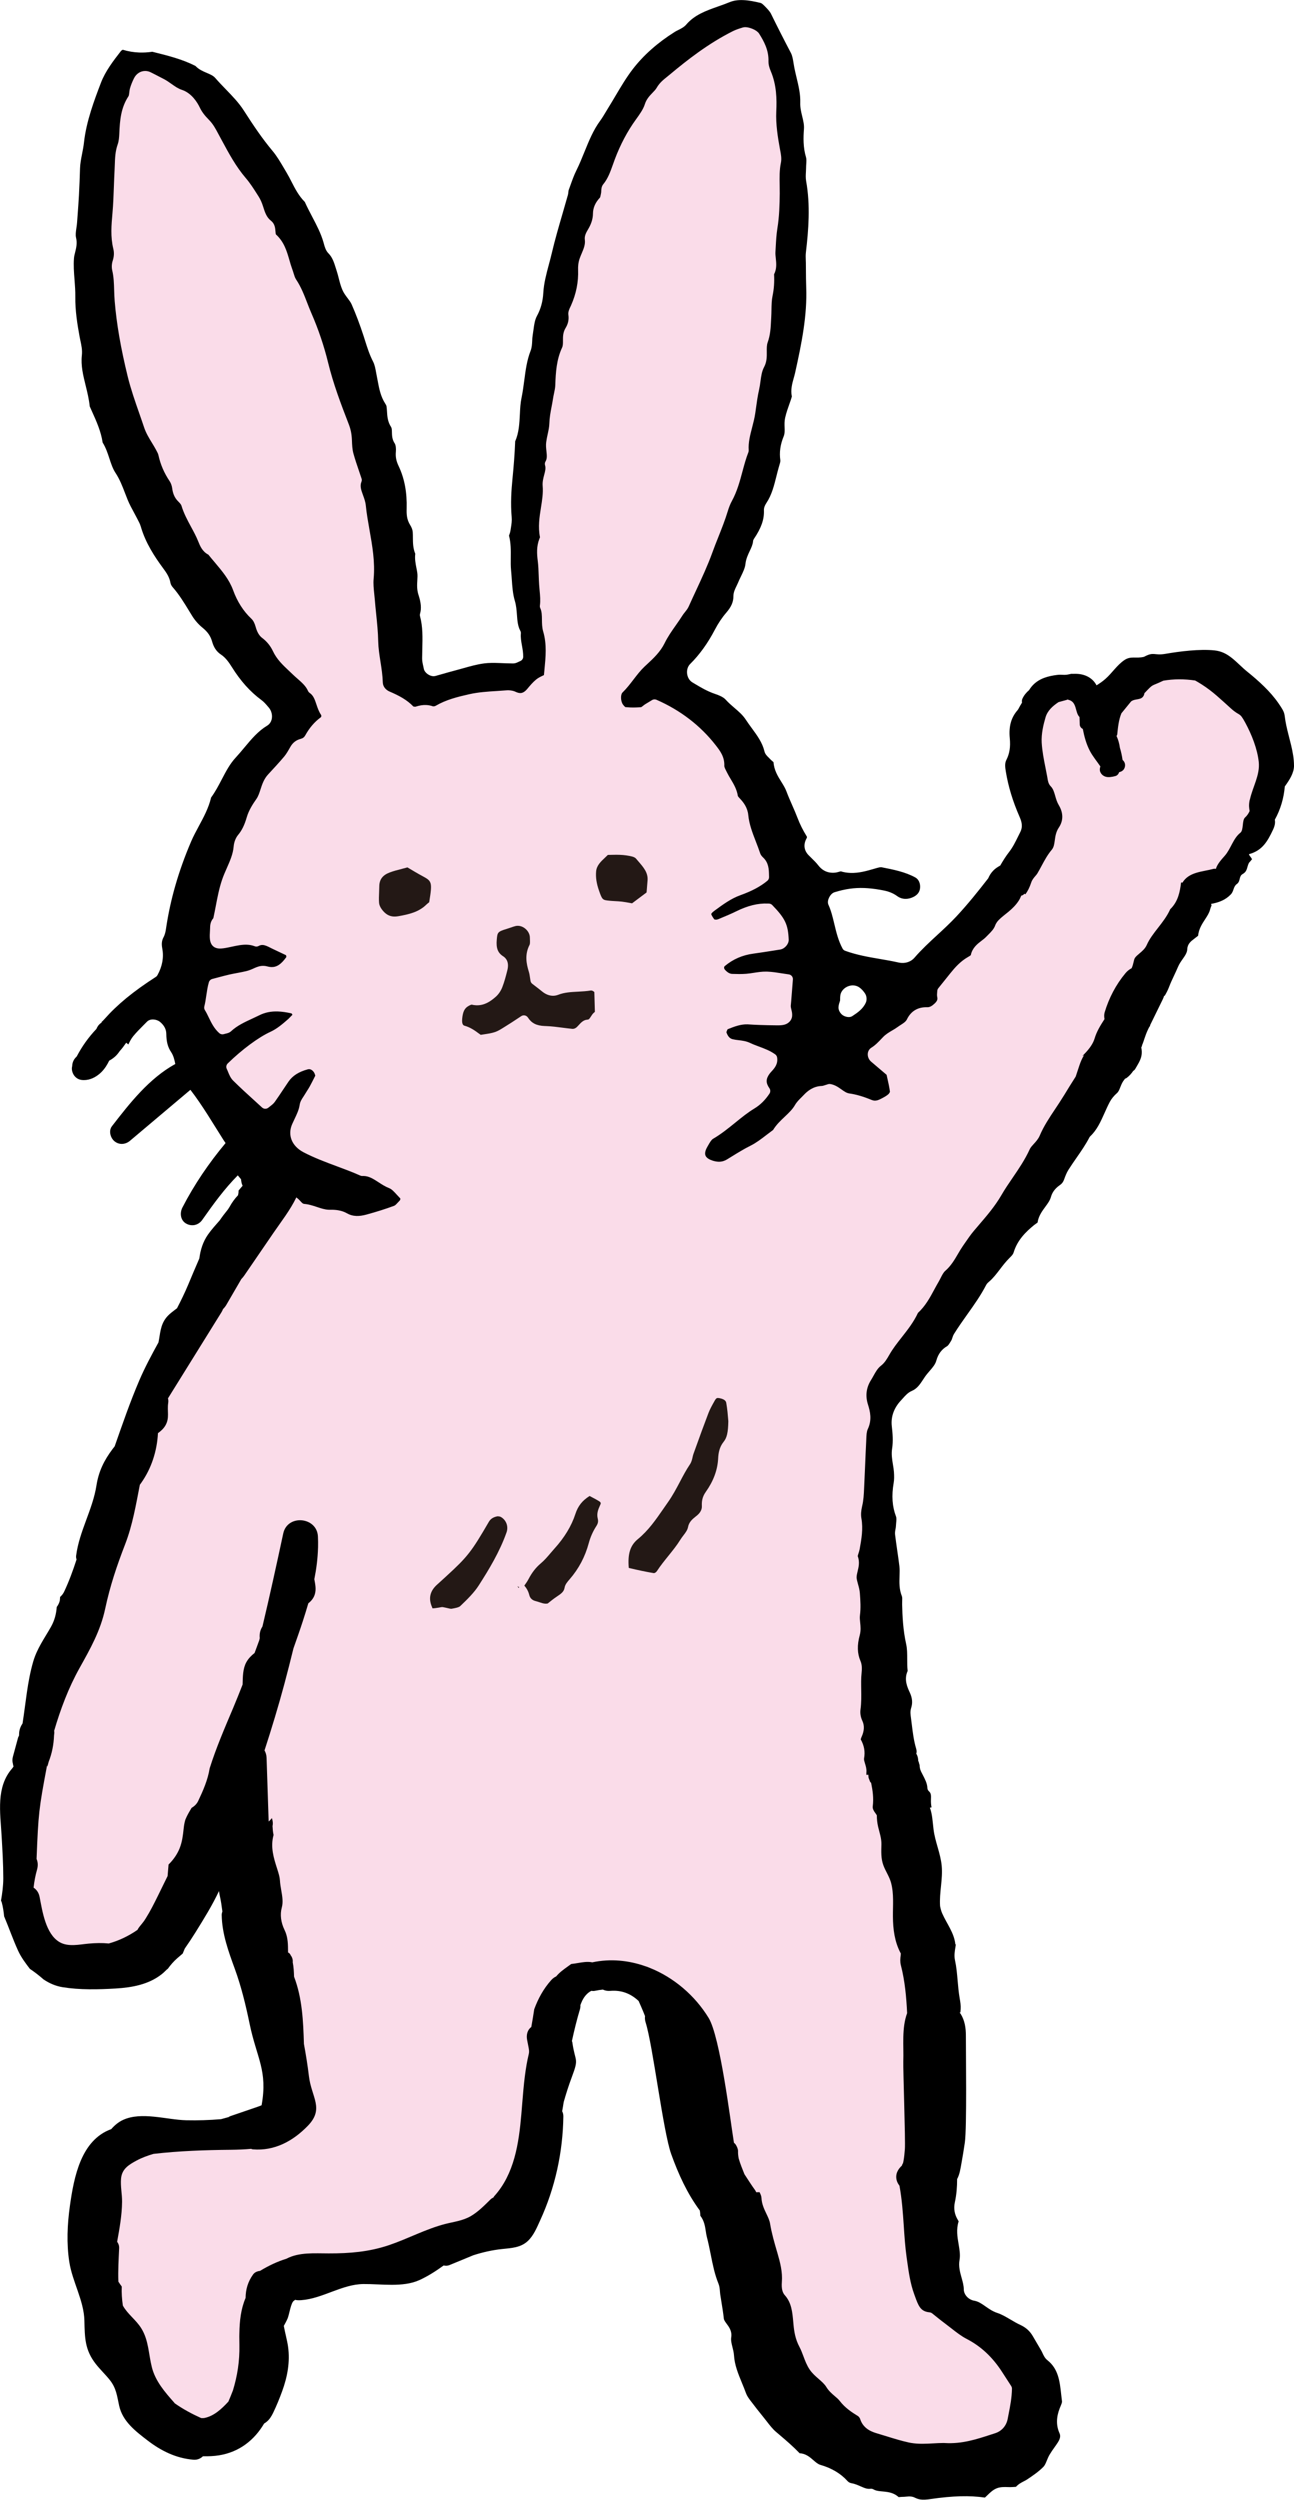 <?xml version="1.0" encoding="UTF-8"?>
<svg id="_レイヤー_1" data-name="レイヤー 1" xmlns="http://www.w3.org/2000/svg" width="116" height="224" viewBox="0 0 116 224">
  <defs>
    <style>
      .cls-1 {
        fill: #fadce9;
      }

      .cls-2 {
        fill: #231815;
      }
    </style>
  </defs>
  <path class="cls-1" d="M113.141,65.18c-.531-1.194-1.52-2.095-2.569-2.842-.031-.022-.064-.043-.095-.065-.416-.784-.932-1.516-1.58-2.147-.559-.545-1.343-.327-1.666,.259-.218-.14-.498-.176-.769-.13-2.6-.507-4.714,1.199-6.199,3.231-.538,.737-.952,1.53-1.19,2.373-.666-1.31-1.47-2.537-2.62-3.549-.102-.09-.211-.14-.32-.185-.041-.294-.091-.587-.119-.884-.047,.006-.092,.018-.139,.022-.893,.434-1.074,.791-2.158,.845-.115,.006-.217-.013-.325-.02l-1.854,4.063,2.605,5.704-4.688,7.291-16.516,15.567-1.068-12.535s-3.63-12.711-5.226-15.253c-1.595-2.542-7.496-6.205-7.496-6.205l3.068-4.532,5.252-11.258,3.187-14.139,.557-14.878-1.462-12.55-2.322-2.49-3.156,.455-4.81,3.735-6.261,8.098-4.33,15.837-1.682,16.731,.608,11.936-.654,1.969-8.07,1.38-1.742,.041-1.037-2.292-2.292-18.328-3.92-14.886L20.169,8.525l-3.946-2.797-2.747-.632-2.13-.079s-1.742,3.859-1.862,4.173c-.118,.314-1.907,13.929-1.907,13.929l4.04,17.33,7.221,12.147,7.204,9.707-1.307,3.705-5.864,8.274-2.307,14.302,6.581,13.41-.439-.284c.835,1.056,1.755,2.101,1.94,3.449-.07,.073-.137,.155-.191,.265-2.624,5.395-5.21,10.818-7.687,16.286-.076,.101-.156,.2-.232,.301-3.707,4.979-5.601,11.294-7.085,17.269-.21,.063-.407,.191-.549,.442-5.156,9.089-6.265,19.645-6.246,29.906,0,.503,.371,.851,.795,.988,.26,2.11,.876,4.198,2.67,5.091,1.295,.644,2.789,.446,4.132,.066,1.472-.416,3.01-.949,4.213-1.915,2.487-1.998,4.001-5.428,5.105-8.33,.852-2.242,1.466-4.559,2.007-6.894,.641,1.428,1.232,2.878,1.779,4.346-.063,.009-.126,.019-.189,.016-.077-.003-.15-.022-.227-.028,.331,4.277,.639,8.314,.731,9.636-.001,.042-.019,.075-.015,.12,.328,4.242,.804,8.47,1.445,12.676,.14,.921,.558,2.294,.067,3.175-.397,.713-1.295,.939-2.042,1.069-1.862,.322-3.766,.332-5.634,.675-1.923,.354-3.881,.817-5.701,1.542-1.667,.665-2.494,1.8-2.948,3.503-.972,3.651-.035,7.593,1.353,11.01,.425,1.046,.913,2.063,1.453,3.048-.004,.072-.017,.14-.002,.22,.662,3.58,3.341,6.719,7.012,7.498,2.301,.488,3.216-1.028,3.922-2.973,.742-2.046,.945-4.207,1.214-6.35,.133-1.058,.279-2.116,.519-3.156,.105-.455,.169-1.052,.426-1.446,.436-.669,1.183-.721,1.937-.775,2.49-.179,4.891,.542,7.385,.08,2.252-.418,4.33-1.437,6.29-2.585,1.868-1.094,3.806-2.235,5.426-3.68,1.728-1.541,2.739-3.487,2.995-5.784,.155-1.392,.108-2.797,.167-4.188,.457-1.038,.657-2.093,.583-3.205,.014,.004,.028,.007,.042,.011,.525-2.779,1.471-5.825,3.152-6.426,3.221-1.152,7.563,2.521,7.563,2.521l5.548,19.459s3.551,13.853,4.248,14.541c.696,.688,4.573,4.687,4.573,4.687l8.248,3.287s4.763-.155,5.014-.193c.251-.037,4.529-3.038,4.529-3.038l-.758-5.98-5.757-5.865-2.284-2.829-.92-31.986,.099-2.056c-.078,.004-.156,.01-.234,.014,.278-.716,.178-1.6-.195-2.395-.774-1.651-1.402-3.214-1.767-4.954,.275-.05,.549-.105,.824-.154l-2.645-30.429,.562-6.387,13.919-19.108,14.251-26.715c2.254-.857,3.593-3.207,4.691-5.232,1.372-2.531,2.135-5.926,.914-8.67Z"/>
  <g>
    <path class="cls-2" d="M42.946,92.625c-.358-.264-.763-.562-1.298-.711-.073-.02-.266-.075-.217-.618,.059-.633,.209-.945,.555-1.145,.211-.122,.288-.128,.297-.129,.12,.033,.264,.053,.407,.059,.745,.028,1.3-.364,1.742-.752,.253-.219,.471-.54,.6-.878,.184-.475,.311-.961,.448-1.502,.183-.726-.103-1.085-.375-1.258-.482-.307-.642-.729-.571-1.504,.057-.622,.064-.701,.869-.944,.121-.036,.239-.077,.357-.117,.152-.054,.302-.107,.456-.145,.073-.018,.151-.025,.229-.022,.543,.02,1.046,.518,1.055,1.047l.005,.173c.008,.174,.016,.392-.033,.487-.446,.869-.292,1.683-.059,2.431,.05,.165,.075,.339,.1,.513,.014,.095,.028,.191,.044,.287,.019,.105,.076,.198,.159,.262l.287,.22c.204,.154,.399,.304,.59,.461,.301,.246,.616,.376,.937,.388,.174,.007,.347-.023,.513-.088,.549-.216,1.137-.246,1.759-.278,.383-.021,.781-.041,1.18-.108h.009c.118,.005,.217,.074,.288,.144l.049,1.772c-.077,.062-.162,.139-.234,.236-.047,.065-.089,.13-.131,.196-.142,.222-.179,.261-.325,.27-.338,.021-.572,.28-.762,.49-.05,.056-.1,.112-.151,.159-.175,.164-.32,.178-.414,.174-.301-.03-.561-.064-.82-.097-.508-.067-1.034-.135-1.563-.155-.002,0-.089-.002-.089-.002-.745-.028-1.187-.255-1.514-.761-.062-.095-.16-.162-.271-.187-.025-.005-.049-.008-.074-.009-.089-.003-.177,.021-.251,.069l-.439,.289c-.297,.196-.577,.383-.863,.556l-.229,.144c-.286,.18-.557,.35-.834,.442-.296,.099-.622,.148-.966,.199-.102,.015-.205,.032-.306,.047-.05-.035-.098-.07-.147-.107"/>
    <path class="cls-2" d="M58.585,140.96c-.658-.111-1.364-.258-2.218-.46-.109-1.28,.134-2.028,.822-2.59,.937-.769,1.606-1.738,2.254-2.674,.142-.207,.285-.415,.431-.621,.419-.587,.751-1.217,1.073-1.825,.291-.554,.567-1.075,.901-1.571,.143-.212,.194-.446,.24-.651,.021-.092,.04-.184,.071-.27l.174-.484c.385-1.067,.77-2.133,1.175-3.192,.134-.35,.321-.684,.521-1.038l.042-.077c.136-.242,.218-.239,.306-.236,.039,.002,.081,.007,.125,.015,.548,.106,.588,.339,.605,.438,.095,.539,.14,1.084,.165,1.41l.019,.222c-.022,1.01-.124,1.471-.424,1.843-.391,.486-.466,1.045-.488,1.479-.051,1.04-.415,2.027-1.114,3.013-.338,.474-.364,.91-.346,1.276,.019,.379-.245,.666-.403,.802l-.152,.123c-.267,.214-.599,.482-.683,.935-.051,.276-.219,.499-.415,.755-.101,.132-.201,.265-.289,.406-.308,.497-.671,.948-1.058,1.426-.346,.429-.705,.871-1.018,1.351-.077,.12-.198,.201-.294,.198l-.022-.002Z"/>
    <path class="cls-2" d="M48.894,143.701c-.173-.006-.344-.063-.524-.124-.116-.039-.23-.077-.345-.105-.319-.078-.508-.259-.58-.551-.076-.308-.221-.586-.441-.839,.132-.182,.264-.371,.375-.581,.306-.588,.654-1.034,1.095-1.406,.334-.28,.612-.61,.882-.927,.113-.133,.225-.265,.342-.394,.905-.999,1.538-2.044,1.881-3.107,.23-.711,.618-1.205,1.276-1.616l.14,.075c.254,.134,.507,.265,.747,.417,.045,.029,.149,.111,.097,.234l-.064,.147c-.137,.306-.305,.688-.19,1.155,.062,.253,.026,.437-.135,.684-.293,.451-.524,.971-.668,1.506-.331,1.231-.895,2.296-1.723,3.253-.202,.231-.4,.459-.449,.755-.06,.352-.295,.525-.707,.799-.282,.189-.492,.358-.675,.506l-.128,.102c-.069,.013-.138,.02-.207,.017"/>
    <path class="cls-2" d="M38.774,144.122c-.032-.068-.075-.182-.098-.245q-.405-1.081,.521-1.895c.188-.167,.37-.334,.551-.501l.267-.245c1.896-1.734,2.252-2.188,3.807-4.868,.156-.268,.4-.425,.769-.496,.019,0,.035,.001,.052,.002,.126,.005,.21,.03,.267,.063,.478,.283,.683,.848,.5,1.371-.616,1.758-1.603,3.367-2.48,4.739-.422,.66-1.008,1.239-1.672,1.871-.124,.118-.442,.178-.698,.225,0,0-.107,.018-.11,.018-.093-.003-.178-.027-.291-.053-.121-.029-.267-.062-.445-.095-.019-.004-.041-.006-.059-.007-.029-.001-.058,0-.088,.006-.126,.024-.347,.065-.571,.092-.091,.008-.164,.017-.223,.018"/>
    <path class="cls-2" d="M35.319,82.13c-.433-.016-.78-.221-1.095-.649-.136-.182-.228-.398-.242-.568-.025-.305-.012-.617,.002-.947,.008-.181,.016-.361,.017-.541,.004-.614,.301-1.008,.931-1.244,.345-.131,.708-.224,1.129-.333,.148-.038,.303-.079,.464-.122l.683,.405c.233,.139,.439,.251,.621,.349,.877,.476,.948,.513,.652,2.328l-.009,.042c-.088,.068-.177,.137-.255,.213-.678,.671-1.58,.874-2.52,1.039-.133,.023-.262,.032-.379,.028"/>
    <path class="cls-2" d="M56.512,80.917c-.256-.047-.509-.093-.764-.124-.204-.024-.409-.035-.615-.046-.161-.009-.322-.018-.483-.034-.634-.064-.658-.066-.947-.892-.229-.648-.312-1.2-.264-1.735,.047-.531,.408-.871,.827-1.264l.225-.215c.348-.005,.714-.021,1.068-.008,.388,.014,.763,.066,1.113,.154,.157,.039,.288,.118,.337,.178l.209,.244c.473,.547,.88,1.019,.834,1.696-.021,.287-.045,.575-.069,.862l-.021,.238-1.301,.974-.15-.027Z"/>
    <path class="cls-2" d="M46.441,142.128c.005,.054,.011,.107,.016,.16,.134-.07,.113-.103-.065-.092-.004,.003,.049-.068,.049-.068"/>
    <path d="M116,68.601c-.005-1.217-.44-2.403-.689-3.583-.25-1.184,.001-.975-.696-1.991-.736-1.071-1.782-2.012-2.789-2.827-1.014-.82-1.649-1.786-2.959-1.92-1.333-.137-3.088,.085-4.4,.31-1.029,.177-.998-.225-1.91,.265-.713,.182-1.174-.108-1.77,.299-.661,.453-1.09,1.148-1.684,1.674-.25,.222-.523,.411-.806,.585-.007-.013-.012-.029-.019-.042-.4-.713-1.156-1.016-1.952-.991-.379,.012-.142-.035-.511,.047-.446,.099-.605-.006-1.058,.052-.801,.103-1.566,.305-2.147,.897-.14,.142-.256,.299-.357,.465-.25,.211-.46,.467-.599,.769-.05,.109-.058,.234-.035,.35-.116,.188-.23,.379-.331,.578-.016,.031-.037,.061-.06,.089-.585,.662-.81,1.465-.706,2.529,.077,.772-.022,1.389-.31,1.946-.15,.291-.109,.651-.047,1.025,.218,1.334,.619,2.662,1.23,4.059,.172,.393,.332,.856,.063,1.382l-.198,.398c-.231,.469-.469,.957-.804,1.386-.299,.383-.551,.791-.792,1.211-.013,.007-.027,.012-.039,.019-.196,.111-.398,.244-.558,.404-.228,.229-.359,.443-.482,.722-.87,1.119-1.824,2.318-2.867,3.432-.543,.579-1.13,1.122-1.699,1.646-.698,.644-1.42,1.311-2.045,2.036-.268,.312-.679,.482-1.126,.465-.103-.004-.207-.018-.313-.042-.542-.123-1.091-.217-1.641-.311-1.031-.176-2.098-.359-3.134-.737-.099-.037-.181-.107-.23-.2-.378-.699-.558-1.454-.733-2.184-.146-.612-.283-1.19-.529-1.732-.078-.172-.064-.385,.039-.615,.057-.126,.22-.426,.502-.514,.954-.295,1.776-.412,2.668-.379,.424,.016,.882,.066,1.401,.155,.549,.094,1.046,.202,1.555,.573,.21,.153,.447,.235,.704,.245,.243,.009,.492-.047,.74-.169,.381-.187,.579-.461,.606-.836,.028-.396-.138-.753-.423-.91-.895-.496-1.954-.708-3.057-.923-.113-.004-.265,.034-.399,.072l-.225,.065c-.683,.199-1.389,.403-2.144,.375-.307-.012-.594-.058-.855-.14-.03,0-.117,.025-.175,.041-.108,.032-.218,.062-.323,.073-.099,.011-.196,.014-.289,.011-.5-.018-.916-.242-1.242-.667-.172-.225-.383-.43-.604-.647l-.261-.259c-.415-.422-.482-.969-.184-1.501,.062-.112,.033-.158,.016-.186-.35-.57-.608-1.087-.814-1.627-.147-.388-.315-.769-.482-1.152-.182-.416-.366-.833-.525-1.26-.107-.288-.277-.559-.456-.848-.307-.493-.653-1.051-.698-1.759-.03-.027-.071-.063-.101-.091-.078-.065-.154-.133-.214-.2-.033-.04-.074-.078-.114-.117-.146-.139-.326-.313-.386-.567-.183-.777-.643-1.404-1.13-2.069-.186-.253-.371-.506-.543-.77-.268-.411-.631-.723-1.016-1.052-.265-.229-.539-.465-.787-.74-.226-.251-.652-.414-.954-.513-.687-.231-1.286-.588-1.865-.935l-.171-.102c-.25-.15-.424-.438-.466-.772-.041-.334,.06-.659,.27-.869,.849-.843,1.575-1.85,2.218-3.077,.299-.572,.643-1.087,1.025-1.528,.453-.526,.638-.957,.638-1.481,0-.337,.147-.637,.277-.903,.044-.089,.088-.179,.125-.269,.08-.2,.177-.397,.273-.595,.189-.391,.368-.76,.404-1.115,.047-.447,.226-.827,.384-1.162,.141-.297,.273-.579,.297-.869,.006-.074,.03-.143,.072-.206,.665-.98,.936-1.751,.903-2.576-.007-.201,.065-.416,.224-.655,.475-.715,.68-1.531,.897-2.396,.063-.255,.128-.512,.2-.766l.053-.182c.056-.179,.114-.365,.097-.483-.102-.704-.003-1.405,.3-2.14,.099-.24,.092-.506,.081-.815-.009-.271-.017-.552,.049-.845,.101-.452,.257-.888,.407-1.309,.071-.2,.143-.4,.196-.598-.126-.61,.031-1.166,.168-1.656,.043-.151,.086-.302,.12-.454,.601-2.705,1.091-5.15,.999-7.669-.019-.516-.022-1.033-.026-1.55l-.005-.65-.008-.249c-.009-.225-.016-.451,.009-.671,.241-2.047,.412-4.24,.023-6.407-.05-.286-.034-.56-.019-.826,.006-.116,.013-.23,.014-.342,0-.119,.007-.239,.015-.358,.014-.228,.028-.445-.019-.604-.268-.882-.245-1.777-.187-2.538,.028-.37-.06-.735-.153-1.121-.095-.39-.193-.792-.178-1.23,.026-.762-.149-1.491-.334-2.264-.068-.283-.134-.567-.192-.852-.028-.139-.052-.282-.074-.424-.055-.348-.108-.677-.243-.931-.61-1.157-1.202-2.323-1.779-3.498-.111-.223-.324-.442-.529-.653l-.083-.084c-.186-.194-.298-.232-.327-.239-.503-.12-1.04-.234-1.561-.253-.468-.018-.864,.043-1.213,.186-.333,.137-.675,.259-1.017,.379-1.088,.385-2.116,.75-2.859,1.618-.206,.24-.484,.379-.729,.501-.102,.05-.205,.1-.298,.158-1.548,.97-2.823,2.101-3.79,3.362-.565,.738-1.057,1.567-1.532,2.369-.218,.37-.437,.74-.664,1.102-.071,.116-.141,.232-.211,.35-.16,.269-.32,.537-.502,.786-.618,.84-1.001,1.787-1.408,2.788-.224,.552-.455,1.121-.728,1.67-.208,.417-.364,.856-.53,1.322l-.166,.461c-.007,.02-.012,.081-.016,.123-.008,.094-.019,.187-.042,.276-.155,.555-.317,1.106-.477,1.659-.341,1.17-.693,2.382-.975,3.582-.078,.332-.166,.663-.256,.994-.232,.87-.452,1.693-.5,2.55-.043,.769-.229,1.441-.563,2.055-.201,.367-.258,.799-.319,1.258-.022,.17-.045,.34-.074,.509-.027,.149-.033,.306-.039,.462-.014,.299-.029,.608-.148,.914-.325,.836-.441,1.709-.562,2.634-.069,.516-.138,1.052-.248,1.577-.099,.468-.123,.954-.148,1.467-.041,.818-.083,1.663-.423,2.434l-.002,.118c-.039,.953-.115,1.995-.242,3.285-.09,.923-.179,2.142-.066,3.388,.03,.325-.019,.635-.067,.934l-.039,.249c-.014,.107-.047,.217-.085,.326-.018,.054-.044,.136-.05,.137,.174,.671,.167,1.332,.159,1.973-.005,.397-.01,.771,.027,1.143,.025,.256,.043,.514,.061,.771,.048,.694,.094,1.347,.275,1.956,.128,.426,.159,.852,.19,1.261,.037,.518,.073,1.006,.303,1.43,.039,.074,.057,.158,.049,.243-.033,.342,.029,.693,.095,1.066,.058,.325,.118,.66,.115,1.009,0,.174-.105,.329-.268,.394-.058,.024-.11,.05-.157,.072-.133,.065-.285,.14-.472,.14-.21,0-.419-.006-.63-.013l-.597-.024c-.513-.019-.941-.022-1.36,.031-.645,.082-1.274,.26-1.942,.449-.253,.072-.506,.143-.762,.209-.359,.094-.715,.195-1.07,.297l-.606,.172c-.044,.013-.151,.025-.196,.023-.344-.013-.782-.304-.852-.674l-.049-.232c-.051-.223-.104-.455-.101-.707,.001-.271,.009-.543,.016-.813,.025-1.027,.052-1.996-.204-2.952-.019-.074-.019-.152,.003-.227,.132-.458,.088-.99-.138-1.673-.157-.475-.131-.919-.108-1.31,.013-.238,.028-.465-.002-.676-.021-.147-.05-.294-.08-.442-.078-.4-.159-.812-.101-1.265-.207-.49-.21-.991-.214-1.438,0-.176-.001-.351-.015-.525-.015-.181-.098-.405-.227-.61-.317-.505-.331-.985-.317-1.473,.042-1.46-.195-2.711-.724-3.824-.209-.438-.285-.825-.244-1.26,.031-.325-.012-.625-.107-.767-.231-.347-.24-.708-.246-.999-.005-.226-.011-.369-.078-.47-.308-.466-.338-.954-.364-1.385-.01-.159-.019-.319-.045-.478-.012-.07-.088-.187-.112-.226-.413-.644-.545-1.341-.671-2.016l-.14-.731c-.067-.374-.13-.727-.276-1.01-.319-.617-.522-1.257-.718-1.877l-.139-.438c-.33-1.008-.689-1.957-1.067-2.819-.08-.185-.218-.365-.362-.558-.166-.221-.34-.448-.46-.722-.156-.352-.248-.719-.338-1.072-.053-.212-.108-.424-.176-.631l-.083-.264c-.156-.5-.304-.97-.658-1.325-.247-.248-.343-.599-.419-.883l-.026-.094c-.227-.805-.61-1.534-1.017-2.308-.229-.437-.457-.874-.659-1.323-.541-.541-.874-1.189-1.195-1.816-.138-.27-.277-.54-.433-.801l-.242-.41c-.33-.56-.64-1.089-1.029-1.553-.901-1.077-1.676-2.218-2.561-3.6-.448-.7-1.013-1.284-1.611-1.903-.324-.333-.646-.667-.95-1.018-.185-.217-.455-.331-.767-.463-.337-.143-.715-.303-1.016-.624-1.182-.603-2.448-.918-3.787-1.251l-.085-.02c-.397,.059-.789,.082-1.168,.068-.5-.018-.997-.102-1.479-.249-.053,.023-.132,.078-.159,.113-.686,.884-1.395,1.798-1.795,2.846-.584,1.529-1.31,3.432-1.52,5.345-.038,.346-.104,.687-.171,1.026-.088,.448-.171,.871-.184,1.3-.026,.807-.053,1.614-.098,2.42-.033,.604-.077,1.209-.122,1.812l-.044,.599c-.011,.168-.036,.339-.061,.51-.047,.321-.092,.625-.032,.866,.121,.501,.013,.933-.081,1.313-.044,.174-.09,.348-.104,.527-.051,.637-.004,1.262,.049,1.926,.038,.499,.078,1.018,.071,1.537-.017,1.222,.177,2.456,.39,3.606,.021,.112,.044,.223,.069,.334,.088,.414,.179,.842,.127,1.3-.101,.917,.115,1.794,.343,2.721,.148,.599,.299,1.219,.363,1.858l.205,.459c.394,.872,.802,1.773,.952,2.779,.285,.459,.449,.952,.606,1.431,.153,.469,.299,.91,.547,1.289,.377,.573,.616,1.191,.845,1.789,.164,.432,.321,.838,.524,1.225l.189,.354c.11,.204,.219,.408,.325,.613l.09,.173c.114,.213,.231,.432,.303,.683,.425,1.459,1.244,2.69,1.989,3.702,.267,.363,.57,.775,.666,1.333,.019,.111,.095,.255,.194,.369,.585,.669,1.041,1.418,1.482,2.143l.274,.447c.239,.385,.563,.753,.913,1.037,.468,.378,.727,.752,.868,1.254,.15,.532,.404,.902,.798,1.162,.409,.271,.709,.698,.971,1.117,.78,1.249,1.643,2.212,2.637,2.944,.234,.17,.414,.38,.586,.585l.087,.1c.223,.26,.328,.63,.275,.97-.045,.284-.194,.514-.419,.65-.816,.491-1.41,1.203-2.041,1.959-.253,.303-.507,.608-.776,.898-.525,.566-.878,1.241-1.252,1.957-.284,.544-.577,1.106-.957,1.625-.223,.94-.67,1.768-1.102,2.568-.241,.447-.491,.91-.69,1.376-1.129,2.639-1.867,5.198-2.253,7.82-.034,.236-.088,.513-.222,.762-.155,.294-.19,.589-.113,.988,.155,.803,.009,1.614-.432,2.41-.034,.061-.083,.114-.143,.151-2.029,1.306-3.454,2.476-4.621,3.797-.078,.088-.165,.175-.256,.256l.03,.028c-.128,.082-.243,.182-.338,.316-.06,.085-.101,.178-.145,.269-.701,.735-1.29,1.562-1.761,2.462-.031,.032-.061,.063-.092,.095-.199,.206-.309,.488-.315,.769-.094,.321,.04,.716,.258,.945,.283,.298,.627,.338,1.013,.296,.498-.054,.993-.349,1.343-.698,.306-.306,.521-.654,.704-1.03,.183-.095,.356-.217,.509-.349,.166-.144,.307-.323,.431-.505,.216-.236,.405-.492,.586-.754,.063,.053,.126,.104,.188,.159,.008-.016,.016-.03,.024-.046,.11-.226,.238-.483,.422-.705,.28-.34,.59-.651,.891-.953l.331-.334c.136-.14,.338-.212,.569-.203,.224,.008,.451,.091,.609,.221,.365,.303,.553,.662,.558,1.067,.008,.713,.133,1.185,.429,1.629,.218,.326,.308,.711,.376,1.073-2.341,1.291-4.067,3.493-5.677,5.574-.318,.412-.137,1.053,.233,1.354,.416,.339,.976,.296,1.38-.044,1.225-1.033,2.45-2.066,3.675-3.099,.582-.49,1.163-.981,1.745-1.471,1.096,1.422,2.002,2.982,2.968,4.5,.059,.092,.124,.18,.184,.272-1.491,1.784-2.803,3.708-3.869,5.776-.25,.485-.184,1.146,.337,1.438,.517,.291,1.11,.144,1.446-.335,1.01-1.439,1.986-2.778,3.181-3.986,.097,.116,.194,.233,.291,.349,.007,.066,.01,.132,.028,.197,.013,.136,.057,.262,.115,.384-.127,.141-.242,.292-.366,.436,.007,.139-.013,.28-.051,.421-.292,.303-.544,.655-.762,1.052-.047,.086-.106,.158-.157,.239-.254,.311-.495,.629-.717,.954-.356,.41-.727,.808-1.05,1.269-.457,.653-.678,1.38-.777,2.144-.342,.774-.667,1.563-1.004,2.363-.301,.716-.641,1.412-.997,2.099-.339,.263-.702,.511-.964,.84-.544,.683-.538,1.452-.698,2.221-.613,1.111-1.213,2.228-1.715,3.396-.832,1.939-1.515,3.93-2.212,5.917-.062,.081-.126,.16-.188,.242-.761,1.009-1.248,2.005-1.444,3.257-.342,2.186-1.542,4.102-1.824,6.301-.015,.118,.003,.231,.038,.339-.317,.978-.668,1.945-1.109,2.879-.097,.206-.225,.354-.364,.477-.009,.109-.018,.218-.027,.326-.049,.214-.148,.401-.275,.575-.046,.598-.183,1.185-.515,1.773-.595,1.053-1.256,1.947-1.599,3.131-.523,1.806-.66,3.684-.952,5.533-.194,.289-.31,.601-.31,.965,0,.041-.004,.081-.005,.121-.026,.065-.067,.118-.087,.188-.155,.572-.31,1.144-.465,1.715-.055,.211-.054,.419,.004,.625,.008,.083,.031,.161,.055,.239-.04,.059-.07,.119-.121,.176-1.46,1.658-1.068,3.952-.952,5.979,.074,1.283,.154,2.568,.155,3.854,0,.695-.093,1.355-.206,2.016,.023,.051,.05,.099,.067,.154,.113,.415,.171,.833,.214,1.253,.429,1.014,.787,2.056,1.243,3.059,.28,.615,.672,1.131,1.065,1.645,.431,.29,.842,.607,1.231,.951,.507,.338,1.067,.59,1.703,.693,1.539,.25,3.199,.209,4.752,.117,1.467-.087,2.956-.353,4.136-1.284,.178-.14,.334-.304,.498-.458,.01,0,.02-.005,.03-.006,.256-.355,.538-.683,.872-.974,.155-.135,.315-.274,.478-.409,.061-.15,.124-.299,.186-.448,.335-.477,.655-.963,.959-1.451,.747-1.199,1.505-2.421,2.108-3.702,.021,.13,.036,.261,.065,.388,.11,.479,.178,.961,.239,1.437-.031,.104-.064,.208-.061,.334,.032,1.688,.602,3.237,1.173,4.806,.587,1.614,.984,3.258,1.331,4.937,.635,3.073,1.638,4.18,1.072,7.294-.043,.018-.087,.036-.13,.053-.168,.065-.34,.122-.51,.18-.729,.249-1.457,.498-2.186,.748-.049,.017-.087,.054-.133,.078-.225,.062-.451,.125-.677,.186-1.038,.087-2.081,.121-3.12,.097-1.756-.04-4.007-.8-5.671-.027-.414,.192-.753,.482-1.049,.82-2.702,.982-3.341,4.243-3.71,6.897-.23,1.654-.308,3.347-.052,5.002,.276,1.783,1.314,3.472,1.354,5.266,.034,1.535,.038,2.625,1.021,3.881,.392,.501,.861,.938,1.256,1.436,.591,.745,.643,1.42,.841,2.314,.307,1.387,1.449,2.263,2.534,3.096,1.228,.943,2.547,1.597,4.108,1.733,.362,.032,.653-.103,.868-.31,.488,.011,.975-.007,1.449-.084,1.836-.298,3.173-1.387,4.033-2.845,.064-.04,.127-.081,.194-.133,.285-.223,.466-.517,.621-.838,.302-.625,.565-1.275,.803-1.927,.471-1.293,.723-2.627,.528-4.001-.081-.569-.264-1.209-.38-1.851,.12-.217,.239-.434,.337-.659,.155-.354,.297-1.454,.578-1.601,.044-.023,.063-.056,.1-.082,.109,.037,.279,.054,.557,.033,1.908-.141,3.648-1.423,5.557-1.444,1.589-.017,3.544,.317,5.016-.349,.758-.343,1.484-.807,2.184-1.314,.166,.036,.341,.041,.529-.037,.709-.297,1.421-.586,2.132-.88,.835-.268,1.695-.462,2.562-.555,.827-.088,1.669-.115,2.312-.711,.529-.49,.822-1.213,1.117-1.857,1.343-2.93,2.033-6.098,2.079-9.315,.003-.185-.041-.336-.107-.466,.048-.274,.097-.546,.137-.823,.215-.756,.454-1.506,.736-2.256,.656-1.745,.293-1.273,.038-3.105-.006-.04-.028-.067-.037-.105,.207-.959,.439-1.913,.722-2.854,.039-.132,.046-.253,.038-.371l.073-.183c.229-.579,.556-.907,.905-1.091,.108,.017,.219,.022,.331-.003,.237-.05,.472-.085,.705-.111,.186,.091,.408,.138,.666,.116,1.03-.087,1.866,.268,2.542,.91,.074,.176,.153,.352,.233,.529,.12,.27,.231,.546,.339,.823-.023,.177-.009,.368,.056,.572,.65,2.059,1.564,9.763,2.292,11.795,.639,1.782,1.432,3.528,2.565,5.056,.025,.154,.044,.31,.048,.472,.342,.436,.419,.937,.487,1.385,.026,.173,.051,.345,.094,.51,.137,.518,.242,1.043,.347,1.568,.182,.917,.354,1.782,.694,2.614,.097,.237,.116,.481,.131,.696,.007,.088,.014,.174,.026,.257l.108,.684c.081,.494,.162,.988,.214,1.486,.016,.153,.129,.304,.259,.479,.208,.279,.494,.664,.407,1.205-.044,.276,.03,.566,.107,.873,.062,.24,.123,.487,.141,.753,.054,.867,.376,1.647,.715,2.474,.126,.302,.25,.605,.362,.914,.081,.223,.235,.446,.376,.633,.39,.522,.796,1.032,1.207,1.539,.096,.118,.189,.238,.283,.36,.263,.339,.511,.659,.804,.912l.409,.35c.563,.48,1.144,.975,1.726,1.583,.057,.003,.114,.009,.169,.019,.467,.08,.787,.362,1.07,.608,.216,.187,.401,.349,.62,.414,1.012,.29,1.83,.778,2.432,1.449,.088,.099,.215,.171,.351,.194h.004c.302,.053,.563,.168,.815,.279,.212,.094,.414,.183,.607,.216,.099,.017,.19,.018,.279,.005,.045-.007,.091-.005,.135,.003,.052,.009,.101,.028,.148,.055,.104,.062,.231,.104,.402,.134,.129,.022,.261,.034,.394,.046,.155,.015,.312,.03,.465,.056,.265,.046,.647,.142,.987,.455,.043-.002,.103-.007,.147-.012,.09-.008,.18-.015,.259-.014,.076,.002,.158-.008,.239-.016,.164-.016,.35-.034,.533-.002,.097,.017,.188,.046,.269,.089,.148,.077,.299,.129,.461,.157,.291,.05,.603,.023,.981-.033,1.971-.286,3.478-.328,4.844-.128,.068-.063,.131-.126,.194-.185,.269-.264,.524-.51,.868-.648,.326-.129,.676-.119,.986-.109,.141,.005,.283,.01,.454-.004,.091-.007,.263-.021,.281-.018,.221-.247,.479-.379,.705-.496,.097-.048,.192-.098,.283-.157,.542-.362,1.065-.721,1.485-1.151,.117-.122,.202-.328,.292-.547,.072-.177,.146-.354,.24-.515,.136-.232,.291-.454,.448-.673,.102-.144,.202-.285,.296-.432,.218-.338,.265-.589,.155-.834-.306-.686-.3-1.417,.02-2.238l.069-.167c.066-.156,.147-.351,.134-.447-.027-.203-.049-.408-.072-.613-.129-1.185-.25-2.303-1.239-3.079-.223-.176-.337-.422-.438-.638-.034-.076-.069-.153-.133-.263-.249-.428-.497-.853-.749-1.277-.263-.442-.611-.753-1.096-.978-.309-.141-.603-.315-.899-.49-.402-.236-.78-.46-1.18-.59-.412-.135-.737-.363-1.053-.584-.341-.239-.635-.446-1.015-.511-.512-.088-.93-.545-.93-1.019-.002-.331-.095-.667-.195-1.023-.142-.507-.288-1.032-.186-1.611,.079-.453-.001-.919-.084-1.415-.111-.65-.225-1.323,.003-2.039-.012-.026-.03-.064-.065-.121-.302-.493-.395-1.021-.277-1.572,.158-.73,.207-1.421,.206-2.098,.228-.413,.297-.914,.384-1.393,.113-.624,.216-1.249,.307-1.875,.191-1.309,.09-8.266,.094-9.59,.001-.678-.095-1.332-.453-1.921-.034-.053-.073-.101-.108-.149,.024,0,.047,0,.07-.001,.003-.036,.004-.073,.007-.109l.015-.188c.021-.327-.026-.631-.086-.966-.093-.533-.139-1.069-.184-1.589-.055-.633-.107-1.233-.237-1.83-.089-.404-.023-.803,.041-1.186,.014-.081,.023-.157,.035-.235-.014,.002-.028,.004-.042,.006,0-.002,0-.004,0-.006-.113-1.053-.77-1.84-1.181-2.777-.093-.212-.147-.431-.19-.653-.083-1.212,.261-2.403,.145-3.616-.107-1.117-.593-2.144-.73-3.252-.087-.704-.106-1.345-.328-1.952,.05-.009,.1-.018,.149-.026-.05-.24-.062-.475-.054-.688,.016-.377,.014-.58-.174-.746-.089-.077-.141-.188-.146-.304-.015-.407-.211-.782-.417-1.179l-.138-.269c-.114-.227-.145-.446-.144-.656-.009,0-.016,0-.023,0-.001-.007,0-.016-.002-.024-.018-.108-.056-.211-.097-.314-.004-.198-.045-.395-.141-.576-.009-.018-.023-.034-.034-.05,.007-.022,.009-.042,.015-.062,.028-.086,.019-.24-.02-.373-.22-.733-.31-1.479-.398-2.202l-.071-.558c-.039-.28-.085-.597,.015-.906,.147-.458,.107-.887-.124-1.39-.217-.469-.538-1.164-.188-1.926-.042-.365-.041-.724-.041-1.073-.001-.474,0-.919-.098-1.353-.275-1.238-.335-2.489-.357-3.552-.002-.091,.001-.184,.005-.278,.006-.168,.013-.341-.027-.44-.25-.62-.231-1.222-.212-1.805,.01-.318,.02-.617-.014-.908-.057-.464-.124-.927-.191-1.388-.067-.471-.135-.943-.193-1.416-.022-.188,.01-.356,.039-.505,.013-.067,.028-.136,.031-.206,.004-.104,.014-.214,.025-.323,.021-.22,.043-.448-.009-.587-.343-.9-.411-1.858-.213-3.016,.047-.272,.053-.587,.023-.992-.015-.218-.052-.439-.089-.659-.073-.452-.15-.919-.077-1.393,.113-.711,.049-1.394-.024-2.033-.098-.846,.193-1.655,.841-2.337l.156-.171c.216-.243,.459-.517,.796-.658,.476-.201,.737-.597,1.038-1.055l.12-.182c.133-.198,.289-.38,.447-.562,.259-.297,.502-.578,.596-.925,.162-.585,.476-1.005,.962-1.285,.103-.057,.222-.254,.317-.411l.064-.105c.029-.047,.056-.124,.082-.207,.039-.122,.085-.259,.169-.392,.372-.599,.785-1.178,1.183-1.74,.596-.837,1.211-1.704,1.685-2.625,.072-.141,.182-.232,.252-.292,.373-.313,.67-.703,.985-1.116,.256-.337,.52-.683,.876-1.036,.192-.19,.302-.306,.352-.472,.333-1.12,1.113-1.868,1.831-2.453,.054-.044,.118-.088,.183-.134,.039-.026,.094-.063,.131-.094,.086-.587,.41-1.025,.696-1.416,.216-.292,.418-.568,.501-.873,.154-.563,.544-.889,.825-1.084,.166-.115,.278-.269,.356-.484,.094-.261,.211-.587,.394-.876,.231-.366,.48-.723,.727-1.08,.422-.608,.82-1.182,1.145-1.811,.022-.042,.051-.081,.086-.114,.597-.564,.925-1.298,1.271-2.072,.149-.336,.3-.672,.472-.996,.149-.281,.373-.556,.648-.797,.14-.124,.212-.309,.296-.525,.064-.163,.137-.348,.248-.522,.056-.087,.121-.164,.182-.246,.053-.013,.104-.035,.149-.07,.226-.174,.422-.383,.576-.618,.073-.046,.14-.105,.187-.187,.208-.364,.459-.733,.549-1.148,.056-.259,.04-.518-.008-.773,.04-.069,.068-.146,.075-.228,.007-.017,.022-.035,.028-.052,.066-.165,.122-.334,.176-.504,.09-.27,.191-.548,.32-.818,.028-.06,.058-.121,.088-.182,.037-.062,.076-.119,.116-.177-.007-.003-.016-.008-.023-.013,.378-.771,.755-1.543,1.133-2.315,.058-.118,.102-.234,.138-.35,.013,.009,.025,.017,.038,.026,.152-.256,.29-.518,.395-.793,.137-.362,.302-.714,.468-1.065,.115-.246,.231-.494,.336-.743,.112-.268,.269-.491,.421-.707,.214-.305,.4-.568,.413-.891,.019-.471,.353-.722,.575-.889l.229-.178c.049-.036,.126-.094,.168-.134,.054-.594,.354-1.055,.621-1.464,.193-.297,.377-.577,.451-.88,.031-.13,.08-.25,.132-.366-.014-.047-.027-.094-.041-.14,.662-.119,1.267-.329,1.765-.847,.294-.306,.204-.69,.551-.941,.343-.247,.149-.686,.518-.891,.446-.247,.365-.642,.564-1.006,.085-.093,.169-.188,.249-.289,.104-.031-.338-.458-.232-.487,1.178-.325,1.641-1.136,2.135-2.183,.193-.408,.204-.672,.163-.9,.509-.914,.806-1.927,.894-2.979,.431-.599,.83-1.205,.827-1.888Zm-40.71,21.116l.018-.054,.003-.126c.001-.143,.004-.259,.024-.371,.087-.498,.607-.887,1.159-.866,.183,.007,.357,.061,.503,.155,.263,.171,.452,.415,.561,.59,.14,.221,.167,.555,.062,.79-.256,.581-.749,.908-1.207,1.211-.1,.067-.22,.098-.357,.092-.173-.006-.377-.075-.516-.173-.197-.137-.389-.427-.373-.714,.012-.208,.076-.395,.122-.532Zm36.743-18.056c-.112,.506-.047,.781-.01,1.016-.095,.211-.219,.403-.413,.579-.285,.259-.111,1.128-.416,1.363-.635,.49-.857,1.438-1.384,2.045-.275,.316-.69,.752-.811,1.192-.07-.009-.141-.019-.206-.002-1.008,.277-2.203,.263-2.793,1.24-.04-.008-.081-.008-.121-.018-.103,.815-.256,1.704-.973,2.396-.284,.631-.698,1.16-1.097,1.673-.395,.505-.767,.984-1.011,1.538-.145,.326-.415,.554-.654,.755-.162,.136-.316,.265-.403,.398-.059,.089-.089,.227-.125,.385-.037,.164-.085,.353-.173,.541-.208,.107-.386,.246-.551,.443-.853,1.021-1.487,2.237-1.865,3.507-.058,.19-.051,.402-.015,.609-.363,.563-.699,1.105-.882,1.72-.135,.454-.437,.911-.953,1.434-.216,.221-.143,.174,.008,.069-.175,.276-.308,.589-.413,.896-.116,.342-.228,.686-.341,1.029-.185,.296-.376,.589-.559,.887-.301,.494-.602,.988-.918,1.472l-.35,.529c-.533,.798-1.038,1.554-1.4,2.409-.126,.294-.338,.529-.527,.735-.153,.167-.297,.323-.367,.481-.419,.923-.985,1.753-1.532,2.555-.348,.508-.708,1.036-1.018,1.574-.566,.978-1.315,1.849-2.039,2.692l-.409,.48c-.289,.342-.537,.704-.8,1.086l-.202,.292c-.155,.224-.294,.46-.432,.696-.308,.529-.627,1.076-1.143,1.524-.159,.137-.28,.376-.409,.631-.064,.125-.129,.252-.199,.372-.131,.222-.254,.451-.378,.68-.393,.727-.797,1.476-1.46,2.081-.376,.817-.918,1.506-1.445,2.176-.41,.52-.796,1.011-1.134,1.603-.188,.327-.4,.697-.731,.951-.297,.228-.479,.554-.671,.899-.076,.136-.151,.273-.235,.405-.418,.669-.508,1.4-.266,2.171,.199,.631,.378,1.373-.013,2.207-.109,.232-.122,.569-.134,.892l-.01,.237c-.036,.688-.065,1.376-.093,2.064-.026,.628-.051,1.253-.083,1.879l-.013,.27c-.023,.507-.047,1.032-.17,1.544-.104,.442-.126,.796-.07,1.116,.168,.949,.006,1.846-.157,2.758-.022,.112-.058,.231-.096,.35-.028,.09-.077,.237-.077,.271,.193,.52,.086,.97-.011,1.369-.04,.168-.082,.334-.09,.506-.005,.092,.02,.212,.042,.317,.026,.115,.058,.23,.09,.343,.069,.246,.141,.5,.163,.815,.046,.642,.092,1.304,.004,1.962-.026,.2-.004,.415,.021,.642,.035,.337,.076,.719-.04,1.142-.243,.887-.22,1.641,.067,2.3,.151,.343,.135,.738,.101,1.078-.052,.483-.042,.966-.034,1.478,.009,.578,.019,1.176-.062,1.778-.048,.351,.007,.693,.169,1.043,.194,.418,.17,.894-.069,1.415-.051,.111-.073,.227-.084,.227h-.001c.32,.579,.412,1.112,.301,1.726-.018,.104,.035,.279,.087,.449,.073,.234,.153,.498,.125,.782-.007,.077,0,.155-.004,.232,.057-.005,.114-.009,.172-.014l.002-.002c.005,.034,.005,.067,.008,.096,.009,.08,.003,.148,.03,.218,.04,.104,.08,.207,.119,.311,.023,.046,.067,.07,.096,.112,.138,.672,.24,1.365,.144,2.1-.027,.21,.082,.404,.293,.688,.018,.025,.044,.066,.074,.115,.001,.34,.034,.678,.117,1.033,.123,.522,.305,1.022,.294,1.564-.013,.649-.053,1.26,.175,1.88,.197,.539,.539,1.013,.689,1.568,.266,.986,.158,2.026,.167,3.035,.01,1.128,.148,2.231,.676,3.244,.008,.015,.021,.021,.029,.036-.002,.052,.002,.103-.005,.155-.047,.337-.064,.622,.011,.912,.366,1.419,.494,2.87,.563,4.3-.5,1.358-.296,2.913-.343,4.331-.025,.74,.202,7.116,.14,7.853-.03,.352-.055,.704-.122,1.051-.024,.122-.02,.13-.048,.21-.017,.047-.163,.274-.064,.188-.396,.349-.638,.79-.502,1.336,.043,.176,.138,.342,.252,.494,.22,1.198,.307,2.408,.385,3.584,.061,.931,.125,1.896,.256,2.828l.048,.342c.138,.982,.28,2,.627,2.953l.07,.194c.307,.858,.498,1.31,1.17,1.426,.046,.008,.169,.022,.18,.024,.07,.012,.137,.041,.193,.086l.377,.301c.269,.217,.537,.432,.815,.637,.178,.133,.352,.269,.527,.405,.461,.361,.898,.702,1.377,.949,1.277,.66,2.314,1.627,3.172,2.957l.82,1.267c.045,.071,.069,.154,.068,.238-.012,.805-.16,1.555-.302,2.281l-.083,.428c-.117,.613-.535,1.09-1.118,1.278l-.386,.125c-1.275,.417-2.594,.847-4.106,.757-.041-.003-.08-.006-.121-.006-.307,0-.615,.018-.924,.035-.657,.036-1.337,.075-2.019-.042l-.196-.038c-.667-.146-1.322-.349-1.958-.546-.267-.084-.536-.167-.806-.246-.455-.132-1.3-.381-1.594-1.321-.03-.092-.12-.21-.197-.257-.56-.342-1.148-.729-1.625-1.347-.119-.156-.281-.294-.452-.439-.253-.215-.538-.46-.757-.817-.156-.259-.415-.484-.687-.723-.283-.247-.577-.503-.8-.832-.259-.379-.416-.802-.569-1.211-.11-.292-.214-.568-.349-.821-.372-.693-.479-1.38-.537-2.02l-.018-.195c-.081-.904-.156-1.758-.763-2.425-.217-.236-.305-.628-.262-1.164,.074-.903-.149-1.766-.404-2.642l-.03-.099c-.236-.808-.479-1.641-.619-2.494-.05-.307-.19-.598-.337-.905-.194-.406-.413-.865-.436-1.411-.008-.166-.083-.337-.173-.516-.1,.005-.199,.005-.298,.009-.031-.06-.054-.121-.096-.18-.338-.466-.644-.956-.96-1.437-.186-.467-.381-.932-.517-1.415-.04-.217-.066-.436-.058-.658,.006-.194-.121-.458-.23-.613-.038-.054-.091-.089-.136-.134-.319-1.958-1.232-9.483-2.268-11.182-1.223-2.006-3.132-3.644-5.323-4.506-.111-.051-.226-.093-.345-.127-1.513-.532-3.145-.696-4.771-.348t-.003,.001c-.02-.003-.039-.011-.061-.015-.383-.066-.787,0-1.215,.072-.201,.035-.403,.067-.604,.089-.096,.07-.193,.14-.289,.209-.392,.279-.766,.55-1.057,.904-.158,.07-.31,.179-.448,.334-.702,.787-1.174,1.67-1.519,2.604-.075,.532-.171,1.061-.262,1.591-.352,.262-.463,.713-.376,1.156,.276,1.41,.203,.804-.041,2.182-.263,1.489-.346,3-.478,4.504-.226,2.588-.622,5.335-2.44,7.335-.028,.032-.034,.066-.058,.099-.089,.046-.178,.093-.261,.174-.55,.543-1.102,1.109-1.776,1.502-.718,.418-1.511,.5-2.302,.704-1.731,.447-3.34,1.326-5.033,1.896-1.792,.603-3.519,.742-5.4,.738-1.261-.002-2.659-.119-3.777,.472-.838,.262-1.626,.636-2.375,1.094-.243,.026-.475,.117-.621,.318-.475,.657-.669,1.359-.675,2.108-.423,.98-.54,2.072-.558,3.167-.005,.086-.005,.172-.005,.258,0,.022,0,.044,0,.066,0,.091,0,.181,.003,.272,.001,.152,.002,.304,.005,.454,.027,1.45-.181,2.761-.58,4.07-.126,.336-.266,.667-.406,.998-.622,.678-1.303,1.299-2.144,1.469-.095,.019-.195,.01-.294,.011-.813-.363-1.631-.801-2.379-1.329-.013-.016-.021-.036-.035-.052-.838-.941-1.693-1.926-2.009-3.172-.301-1.184-.279-2.412-.945-3.487-.473-.763-1.24-1.28-1.657-2.043-.081-.573-.124-1.145-.097-1.705-.103-.146-.212-.286-.304-.439-.039-1.002,.025-2.03,.069-2.987,.012-.251-.068-.434-.18-.585,.214-1.184,.429-2.369,.442-3.576,.008-.69-.154-1.398-.092-2.083,.078-.863,.668-1.227,1.383-1.614,.486-.263,1.003-.45,1.53-.604,2.313-.267,4.62-.344,6.948-.367,.607-.006,1.212-.03,1.814-.086,.021,.023,.061,.041,.146,.048,1.941,.159,3.588-.734,4.919-2.105,1.507-1.551,.33-2.542,.102-4.458-.115-.968-.271-1.929-.447-2.887-.063-2.047-.146-4.081-.885-6.024-.012-.416-.033-.864-.121-1.3,.002-.01,.003-.022,.005-.032,.009-.144-.017-.278-.079-.405-.02-.068-.072-.12-.109-.179-.004-.01-.006-.021-.011-.032-.008-.017-.007-.034-.014-.051-.007,.002-.014,.005-.021,.007-.021-.027-.027-.062-.053-.087-.037-.042-.091-.058-.134-.091-.002-.097-.005-.195-.005-.292-.002-.674-.056-1.196-.312-1.724-.328-.675-.415-1.387-.247-2.001,.136-.493,.049-.999-.044-1.534-.053-.303-.104-.604-.122-.908-.017-.295-.11-.606-.246-1.034-.308-.958-.624-1.946-.323-3.036-.063-.272-.08-.537-.094-.8,.054-.232,.02-.485-.058-.713-.082,.116-.182,.218-.289,.311l-.187-5.714c-.008-.252-.078-.469-.184-.659,.641-1.974,1.244-3.956,1.781-5.96,.283-1.058,.553-2.119,.813-3.182,.284-.809,.572-1.617,.837-2.432,.174-.535,.34-1.072,.496-1.609,.26-.202,.47-.456,.573-.776,.155-.48,.047-.903-.035-1.383,.184-.92,.304-1.851,.331-2.797,.001-.017,.002-.034,.003-.05,.008-.327,.005-.656-.012-.988-.087-1.755-2.736-2.004-3.109-.261-.596,2.783-1.205,5.564-1.862,8.333-.218,.344-.279,.676-.244,1.051-.014,.058-.026,.116-.04,.174-.136,.386-.284,.767-.424,1.152-.003,.002-.006,.004-.008,.006-.29,.229-.542,.484-.723,.808-.327,.585-.322,1.314-.342,2.014-.28,.708-.557,1.417-.855,2.119-.739,1.742-1.518,3.549-2.098,5.389-.161,1.023-.588,2.001-1.032,2.931-.126,.264-.341,.465-.589,.612-.153,.255-.303,.511-.434,.778-.042,.085-.078,.172-.116,.259-.008,.023-.016,.047-.026,.082-.071,.247-.108,.497-.135,.751-.065,.61-.129,1.161-.356,1.739-.207,.526-.55,1.02-.95,1.419-.014,.014-.031,.025-.045,.04-.029,.313-.058,.648-.088,1.041l-.343,.698c-.348,.708-.688,1.422-1.057,2.12-.173,.326-.354,.648-.55,.96-.05,.079-.1,.157-.152,.234-.013,.018-.012,.017-.032,.045-.12,.156-.241,.31-.368,.46-.079,.093-.143,.197-.199,.305-.784,.544-1.652,.964-2.573,1.22-.592-.06-1.192-.044-1.795,.01-.84,.075-1.836,.319-2.61-.13-1.26-.732-1.545-2.778-1.796-4.058-.076-.389-.278-.656-.539-.827,.06-.535,.155-1.071,.308-1.604,.107-.373,.078-.698-.04-.968,.163-4.103,.205-4.48,.938-8.366,.003-.005,.005-.011,.007-.017,0,.022-.001,.043-.001,.065,0,.115,.059-.065,.14-.382,.297-.754,.454-1.55,.482-2.363,.03-.227,.037-.38,.006-.396-.002,.007-.004,.014-.007,.021,0-.006-.002-.012-.003-.019,.003,0,.007-.003,.009-.002,.574-1.963,1.293-3.873,2.275-5.634,.974-1.746,1.883-3.345,2.304-5.321,.437-2.048,1.039-3.84,1.794-5.792,.658-1.699,.964-3.521,1.315-5.323,.043-.059,.087-.117,.128-.176,.916-1.3,1.415-2.863,1.495-4.447,.257-.186,.493-.396,.659-.675,.41-.689,.145-1.307,.26-2.032,.025-.157,.012-.292-.021-.413,1.597-2.569,3.194-5.138,4.791-7.708,.061-.099,.107-.196,.144-.292,.109-.108,.211-.229,.299-.38l1.341-2.308c.092-.094,.181-.196,.26-.311,.87-1.27,1.739-2.54,2.609-3.81,.705-1.031,1.519-2.063,2.064-3.2,.138,.103,.256,.216,.347,.318,.165,.186,.238,.257,.358,.267,.413,.034,.786,.158,1.146,.277,.359,.119,.7,.233,1.047,.246h.111c.09-.003,.182-.002,.273,.001,.494,.018,.908,.122,1.229,.305,.275,.158,.561,.24,.872,.251,.272,.01,.566-.031,.923-.129,.907-.249,1.714-.505,2.467-.784,.099-.038,.232-.184,.349-.313l.146-.155c.062-.066,.063-.17,.048-.192-.102-.102-.203-.213-.305-.325-.232-.256-.451-.499-.679-.588-.356-.138-.665-.339-.964-.534-.431-.279-.837-.544-1.306-.561-.042-.002-.157,.001-.17,.001-.055-.002-.11-.016-.16-.038-.687-.308-1.41-.576-2.111-.837-.99-.368-2.015-.749-2.985-1.257-1.046-.549-1.441-1.539-1.007-2.523,.065-.148,.135-.295,.204-.44,.205-.431,.401-.838,.466-1.285,.041-.288,.197-.522,.336-.731,.04-.061,.08-.122,.116-.183,.067-.116,.14-.228,.211-.34,.083-.13,.167-.259,.24-.393,.145-.266,.281-.536,.411-.794l.086-.171-.003-.009c-.026-.082-.045-.154-.078-.22-.107-.208-.29-.346-.467-.353-.035-.001-.069,.002-.099,.009-.825,.22-1.38,.57-1.751,1.105-.174,.251-.344,.507-.513,.763-.234,.353-.47,.707-.716,1.052-.12,.168-.275,.285-.412,.39-.054,.04-.108,.082-.161,.128-.086,.07-.192,.106-.296,.102-.099-.004-.198-.042-.277-.114l-.725-.661c-.622-.564-1.265-1.15-1.87-1.752-.227-.227-.346-.517-.45-.771-.037-.093-.073-.184-.115-.266-.084-.167-.05-.367,.083-.496,1.26-1.235,2.758-2.345,3.815-2.828,.606-.277,1.097-.706,1.619-1.16l.369-.374c-.014-.022-.051-.085-.08-.122-.472-.106-.86-.161-1.216-.174-.616-.023-1.156,.085-1.649,.328-.212,.105-.427,.204-.64,.303-.708,.327-1.374,.635-1.92,1.144-.146,.135-.319,.175-.472,.21-.051,.013-.109,.025-.169,.044-.049,.016-.098,.021-.146,.019-.099-.003-.193-.041-.269-.107-.458-.405-.705-.914-.943-1.404-.108-.225-.216-.448-.345-.656-.062-.098-.081-.217-.053-.329,.084-.337,.133-.67,.18-.995,.057-.387,.115-.788,.229-1.177,.042-.144,.158-.256,.305-.294l.517-.137c.36-.095,.698-.186,1.039-.264,.236-.052,.475-.097,.714-.141,.262-.05,.526-.099,.786-.162,.248-.059,.495-.165,.726-.273,.229-.104,.507-.21,.828-.198,.105,.004,.21,.019,.312,.049,.128,.035,.251,.056,.366,.06,.494,.018,.89-.251,1.352-.897,.01-.043-.021-.148-.03-.166-.182-.088-.363-.173-.546-.258-.216-.101-.432-.202-.645-.306l-.164-.081c-.266-.135-.517-.263-.745-.271-.119-.004-.232,.023-.351,.089-.07,.038-.146,.055-.222,.053-.046-.002-.093-.012-.139-.029-.215-.083-.442-.128-.692-.137-.448-.017-.905,.082-1.389,.186l-.258,.054c-.327,.068-.59,.111-.816,.103-.266-.01-.476-.098-.625-.262-.272-.301-.264-.763-.223-1.381l.007-.156c.006-.266,.014-.599,.294-.923,.077-.355,.146-.711,.215-1.068,.15-.786,.304-1.6,.569-2.378,.121-.359,.275-.707,.428-1.052,.285-.644,.553-1.252,.609-1.925,.032-.388,.182-.776,.4-1.038,.34-.407,.571-.881,.775-1.582,.179-.623,.556-1.204,.865-1.641,.167-.237,.265-.539,.368-.857,.142-.436,.301-.931,.68-1.338,.491-.529,.983-1.058,1.446-1.608,.198-.239,.357-.521,.549-.86,.215-.379,.519-.615,.931-.721,.19-.049,.314-.146,.404-.309,.372-.677,.827-1.206,1.392-1.621,.049-.036,.07-.151,.023-.221-.203-.301-.311-.625-.416-.939-.144-.428-.268-.798-.602-1.023-.067-.046-.12-.11-.152-.184-.188-.43-.544-.743-.922-1.074-.148-.129-.296-.259-.438-.397-.114-.111-.23-.221-.348-.331-.534-.501-1.088-1.019-1.438-1.766-.218-.465-.554-.875-.968-1.183-.253-.189-.446-.515-.572-.968-.099-.357-.221-.589-.395-.753-.711-.67-1.26-1.529-1.63-2.55-.35-.961-.989-1.716-1.663-2.516-.19-.221-.376-.444-.558-.671-.538-.272-.744-.779-.911-1.195-.176-.438-.4-.853-.637-1.29-.323-.597-.656-1.214-.863-1.902-.013-.043-.064-.16-.256-.344-.417-.395-.527-.858-.574-1.217-.032-.233-.114-.46-.225-.627-.498-.738-.827-1.504-1.009-2.342-.027-.128-.106-.275-.222-.489-.11-.204-.232-.404-.354-.604-.266-.436-.54-.885-.707-1.389-.141-.424-.289-.844-.436-1.267-.376-1.075-.763-2.185-1.039-3.312-.623-2.553-.993-4.693-1.163-6.738-.027-.324-.037-.648-.048-.973-.018-.619-.036-1.201-.171-1.776-.065-.273-.05-.593,.041-.873,.12-.365,.139-.722,.056-1.062-.265-1.077-.172-2.142-.078-3.194,.071-.8,.1-1.619,.128-2.411,.019-.495,.036-.989,.063-1.483,.007-.146,.012-.293,.018-.441,.02-.597,.04-1.213,.259-1.833,.106-.297,.132-.648,.145-.952,.049-1.233,.146-2.337,.828-3.37,.034-.052,.051-.198,.066-.316,.015-.143,.035-.287,.075-.419,.083-.281,.197-.565,.348-.869,.208-.42,.607-.669,1.043-.653,.154,.006,.302,.044,.444,.113,.286,.14,.568,.287,.851,.434l.33,.171c.258,.134,.484,.294,.702,.449,.301,.212,.584,.414,.92,.523,.877,.289,1.388,1.123,1.615,1.596,.175,.367,.423,.699,.829,1.109,.359,.365,.582,.783,.798,1.189l.333,.618c.657,1.217,1.278,2.367,2.15,3.386,.389,.453,.708,.956,1.018,1.442l.137,.216c.159,.249,.295,.55,.402,.893,.164,.519,.304,.967,.707,1.28,.349,.269,.381,.664,.404,.952,.008,.088,.02,.24,.038,.271,.739,.672,.98,1.507,1.214,2.315,.076,.266,.152,.532,.248,.791,.045,.117,.083,.239,.119,.361,.066,.217,.128,.422,.228,.57,.452,.678,.736,1.416,1.01,2.128,.119,.305,.237,.612,.369,.913,.62,1.419,1.122,2.903,1.491,4.409,.463,1.893,1.142,3.696,1.856,5.532,.174,.447,.263,.896,.28,1.415,.016,.441,.036,.835,.133,1.193,.146,.534,.326,1.059,.505,1.584l.225,.666c.033,.095,.029,.198-.008,.292-.149,.369-.045,.695,.139,1.195,.107,.291,.217,.591,.251,.925,.073,.731,.205,1.477,.332,2.197,.25,1.411,.508,2.868,.37,4.374-.041,.437,.007,.891,.056,1.37,.018,.171,.037,.343,.051,.514,.032,.414,.075,.829,.118,1.244,.083,.812,.17,1.651,.186,2.488,.014,.604,.105,1.194,.203,1.819,.094,.601,.19,1.223,.208,1.858,.012,.413,.319,.691,.601,.811,.866,.372,1.565,.744,2.135,1.339,.01,.006,.046,.018,.133,.021,.019,0,.041,.002,.064,0,.365-.117,.655-.162,.941-.152,.214,.008,.416,.048,.642,.124,.07,.003,.173-.022,.23-.056,.925-.541,1.949-.798,3.004-1.034,.81-.183,1.646-.236,2.454-.287,.283-.017,.564-.036,.846-.059,.08-.007,.166-.01,.252-.006,.231,.009,.436,.055,.607,.138,.144,.069,.277,.106,.393,.11,.141,.005,.359-.027,.647-.371,.241-.291,.491-.591,.798-.843,.191-.155,.398-.253,.619-.358,.025-.012,.052-.024,.077-.036,.014-.146,.028-.291,.043-.437,.116-1.196,.227-2.324-.107-3.464-.106-.364-.11-.722-.114-1.068-.004-.374-.008-.727-.148-1.03-.034-.074-.047-.155-.035-.236,.06-.441,.019-.887-.026-1.359-.016-.167-.031-.334-.042-.501-.019-.274-.029-.55-.039-.824-.015-.456-.031-.889-.086-1.326-.079-.621-.118-1.283,.143-1.962,.021-.053,.055-.138,.059-.144-.188-.925-.049-1.81,.087-2.667,.107-.668,.206-1.3,.152-1.931-.03-.365,.058-.699,.136-.994,.086-.319,.159-.596,.079-.858-.037-.114-.022-.24,.04-.343,.148-.249,.127-.513,.083-.923-.028-.257-.059-.525-.021-.809,.031-.244,.082-.483,.135-.725,.071-.33,.139-.642,.147-.946,.014-.524,.108-1.02,.2-1.5,.045-.233,.09-.466,.125-.7,.025-.168,.059-.337,.095-.503,.055-.259,.106-.503,.113-.736,.038-1.161,.112-2.292,.611-3.366,.078-.168,.077-.377,.076-.618-.002-.346-.003-.74,.231-1.125,.233-.382,.315-.757,.257-1.179-.039-.281,.082-.531,.18-.732l.051-.108c.469-1.057,.678-2.107,.638-3.212-.009-.257,.008-.642,.146-1.022,.053-.147,.114-.293,.175-.436,.184-.434,.34-.807,.282-1.239-.047-.346,.14-.665,.291-.922l.081-.142c.234-.428,.352-.841,.357-1.262,.007-.534,.21-.996,.632-1.446,.025-.037,.048-.168,.065-.247l.032-.161c.012-.051,.011-.109,.014-.167,.008-.178,.02-.422,.183-.618,.419-.511,.637-1.124,.868-1.773,.055-.154,.109-.309,.167-.463,.495-1.319,1.13-2.516,1.899-3.578,.318-.44,.648-.894,.793-1.359,.144-.458,.433-.756,.686-1.02,.15-.154,.291-.3,.381-.459,.252-.437,.606-.72,.95-.995l.225-.183c1.555-1.3,3.441-2.778,5.645-3.884,.283-.141,.582-.236,.888-.329,.079-.025,.164-.035,.262-.031,.352,.013,.996,.247,1.208,.582,.423,.673,.87,1.474,.837,2.482-.008,.243,.061,.545,.202,.872,.53,1.241,.549,2.519,.498,3.607-.055,1.153,.139,2.342,.326,3.365l.027,.143c.064,.338,.139,.723,.061,1.1-.135,.649-.123,1.303-.111,1.994,.004,.252,.009,.506,.007,.758-.011,.995-.038,2.054-.21,3.115-.089,.554-.121,1.138-.152,1.703l-.023,.423c-.011,.188,.011,.378,.031,.568,.047,.442,.1,.936-.154,1.436,.037,.691-.009,1.323-.136,1.929-.083,.396-.09,.813-.098,1.257-.004,.216-.007,.431-.02,.645l-.016,.298c-.031,.641-.063,1.305-.307,1.979-.083,.233-.081,.517-.077,.817,.006,.429,.011,.914-.239,1.381-.203,.378-.262,.809-.324,1.266-.034,.251-.068,.502-.124,.75-.132,.573-.214,1.179-.295,1.764l-.046,.328c-.064,.454-.178,.892-.288,1.315-.18,.694-.35,1.348-.304,2.026,.005,.062-.005,.124-.027,.184-.217,.552-.369,1.12-.532,1.722-.237,.883-.482,1.795-.946,2.646-.144,.262-.266,.566-.375,.928-.241,.793-.549,1.566-.846,2.315-.183,.458-.366,.917-.533,1.382-.422,1.164-.946,2.293-1.454,3.384-.223,.478-.446,.958-.661,1.44-.092,.207-.228,.374-.347,.522-.065,.079-.131,.159-.185,.243-.197,.313-.409,.615-.621,.918-.38,.54-.738,1.051-1.014,1.617-.38,.775-.983,1.337-1.566,1.881l-.231,.214c-.364,.344-.666,.737-.985,1.153-.304,.397-.618,.807-.996,1.175-.175,.172-.177,.772,.054,1.083,.105,.142,.202,.213,.207,.219,.144,.014,.287,.025,.433,.031,.322,.012,.663,.001,.986-.027,.031-.012,.108-.074,.159-.114,.072-.056,.144-.113,.216-.158,.128-.081,.601-.364,.601-.364,.073-.043,.155-.065,.238-.062,.054,.002,.107,.014,.159,.036,2.15,.943,3.938,2.315,5.313,4.08,.373,.48,.798,1.024,.766,1.841-.006,.113,.097,.312,.18,.473l.069,.137c.095,.193,.206,.378,.318,.565,.273,.456,.555,.928,.646,1.522,.016,.053,.133,.179,.196,.246l.066,.072c.26,.285,.611,.741,.674,1.401,.08,.824,.376,1.589,.689,2.398,.134,.345,.267,.69,.383,1.04,.037,.109,.128,.238,.246,.348,.516,.478,.529,1.071,.54,1.595l.005,.162c.004,.132-.053,.259-.155,.342-.61,.506-1.377,.916-2.414,1.29-.845,.305-1.549,.82-2.331,1.395-.265,.194-.28,.281-.28,.285-.01,.066,.097,.245,.267,.483,.013,.008,.066,.023,.149,.029,.06,.002,.14-.015,.217-.045l.18-.076c.473-.197,.947-.392,1.406-.618,1.044-.516,1.948-.74,2.85-.706l.112,.004c.107,.007,.208,.054,.283,.13,1.163,1.2,1.424,1.753,1.477,3.108,.013,.39-.36,.818-.768,.881l-.631,.1c-.588,.092-1.175,.185-1.765,.266-.983,.131-1.822,.495-2.563,1.111-.039,.033-.061,.077-.065,.129-.004,.072,.026,.149,.084,.212,.225,.243,.423,.354,.641,.363,.41,.015,.847,.025,1.268-.01,.223-.018,.444-.052,.667-.087,.359-.055,.73-.114,1.113-.108l.118,.003c.429,.016,.841,.082,1.278,.152,.204,.032,.412,.066,.628,.094,.226,.029,.39,.23,.371,.457l-.153,1.941-.017,.186c-.015,.136-.029,.264-.013,.362,.009,.063,.027,.13,.043,.197,.076,.3,.218,.856-.312,1.222-.305,.212-.7,.204-1.086,.2-.489-.005-.979-.015-1.467-.033-.327-.012-.655-.029-1.054-.055-.609-.022-1.174,.192-1.792,.439-.048,.079-.105,.242-.113,.266,.163,.468,.378,.58,.569,.629,.17,.042,.343,.062,.516,.083,.325,.039,.694,.082,1.06,.258,.249,.119,.51,.216,.77,.312,.491,.182,.997,.37,1.461,.701,.092,.067,.154,.166,.173,.279,.098,.598-.246,.977-.498,1.251-.059,.066-.12,.13-.17,.197-.349,.469-.356,.837-.023,1.31,.102,.144,.104,.335,.007,.482-.389,.584-.815,1.005-1.343,1.327-.608,.368-1.154,.812-1.732,1.281-.621,.504-1.264,1.023-1.987,1.444-.15,.087-.298,.344-.427,.572l-.075,.13c-.132,.225-.269,.546-.174,.793,.093,.239,.397,.381,.636,.457,.196,.062,.367,.093,.527,.099,.275,.01,.526-.059,.79-.221l.365-.224c.551-.341,1.122-.694,1.725-.994,.503-.251,.96-.602,1.442-.973,.192-.148,.383-.294,.578-.435,.284-.47,.666-.829,1.035-1.179,.357-.337,.695-.655,.923-1.05,.156-.272,.37-.484,.577-.688,.07-.068,.139-.137,.204-.208,.317-.337,.83-.79,1.633-.818,.079-.003,.188-.039,.313-.081,.081-.028,.165-.056,.255-.08,.043-.012,.087-.017,.13-.016,.016,0,.033,.002,.049,.005,.412,.063,.726,.286,1.004,.482,.247,.176,.459,.327,.712,.362,.597,.083,1.246,.272,1.985,.578,.102,.041,.197,.064,.29,.067,.169,.006,.345-.046,.635-.204,.229-.122,.445-.237,.598-.383,.069-.067,.127-.18,.131-.205-.049-.396-.14-.801-.229-1.194l-.072-.328-1.393-1.185c-.202-.173-.314-.443-.294-.707,.019-.228,.135-.423,.32-.538,.359-.221,.651-.53,.959-.857l.085-.088c.249-.264,.551-.44,.842-.61,.158-.093,.317-.185,.461-.293,.097-.072,.199-.136,.3-.202,.239-.153,.444-.285,.547-.496,.356-.736,.986-1.11,1.82-1.081,.208,.006,.407-.093,.66-.332,.249-.235,.274-.391,.235-.566-.035-.159-.02-.31-.009-.432l.01-.121c.003-.091,.036-.179,.094-.251l1.079-1.344c.421-.524,.901-1.062,1.563-1.443,.065-.038,.208-.12,.268-.174,.134-.658,.592-1.009,.962-1.292,.139-.105,.278-.21,.398-.334l.192-.194c.28-.281,.522-.522,.639-.855,.037-.106,.103-.21,.172-.314,.042-.047,.079-.098,.123-.144,.273-.282,.575-.494,.894-.759,.351-.292,.658-.595,.909-.978,.096-.146,.17-.304,.237-.466,.058-.01,.114-.026,.164-.061,.034-.029,.068-.058,.102-.087,.007-.008,.007-.019,.014-.027,.03,.018,.06,.036,.089,.055,.202-.268,.38-.619,.527-1.066,.079-.237,.231-.414,.366-.572,.064-.073,.129-.146,.177-.225,.135-.225,.26-.458,.385-.692,.261-.486,.53-.987,.899-1.423,.195-.23,.233-.504,.281-.851,.048-.357,.104-.762,.362-1.149,.415-.617,.413-1.314-.003-2.011-.161-.271-.243-.555-.321-.83-.099-.344-.184-.641-.404-.861-.21-.21-.256-.503-.292-.738l-.017-.102c-.049-.271-.103-.543-.157-.814-.146-.731-.296-1.488-.341-2.253-.046-.801,.157-1.627,.341-2.259,.178-.618,.652-1.03,1.167-1.375,.247-.067,.494-.135,.741-.202,.027-.007,.044-.024,.068-.035,.021,.011,.052,.023,.101,.035,.764,.192,.553,1.125,.972,1.539,.007,.217,.014,.434,.02,.651,.006,.202,.123,.34,.277,.417,.129,.678,.308,1.344,.631,1.964,.252,.484,.628,.928,.944,1.395-.056,.157-.076,.332-.013,.485,.093,.227,.277,.38,.514,.443,.123,.032,.257,.033,.383,.021,.158-.016,.317-.046,.469-.09,.161-.046,.28-.189,.329-.346,.164-.034,.315-.11,.413-.25,.114-.164,.151-.379,.086-.57-.038-.114-.108-.202-.193-.276-.053-.369-.132-.739-.24-1.092-.05-.375-.155-.737-.286-1.021-.005-.01-.012-.018-.017-.028,.028-.048,.06-.094,.066-.156,.064-.616,.128-1.294,.374-1.883,.291-.352,.579-.708,.867-1.063,.389-.294,.925-.07,1.142-.546,.029-.063,.044-.125,.05-.186,.875-.931,.543-.565,1.691-1.126,.94-.163,1.91-.16,2.86-.017,.204,.114,.4,.232,.576,.343,1.016,.645,1.742,1.363,2.635,2.164,.839,.752,.735,.265,1.281,1.271,.575,1.06,1.084,2.347,1.209,3.51,.127,1.182-.536,2.214-.797,3.393Z"/>
  </g>
</svg>